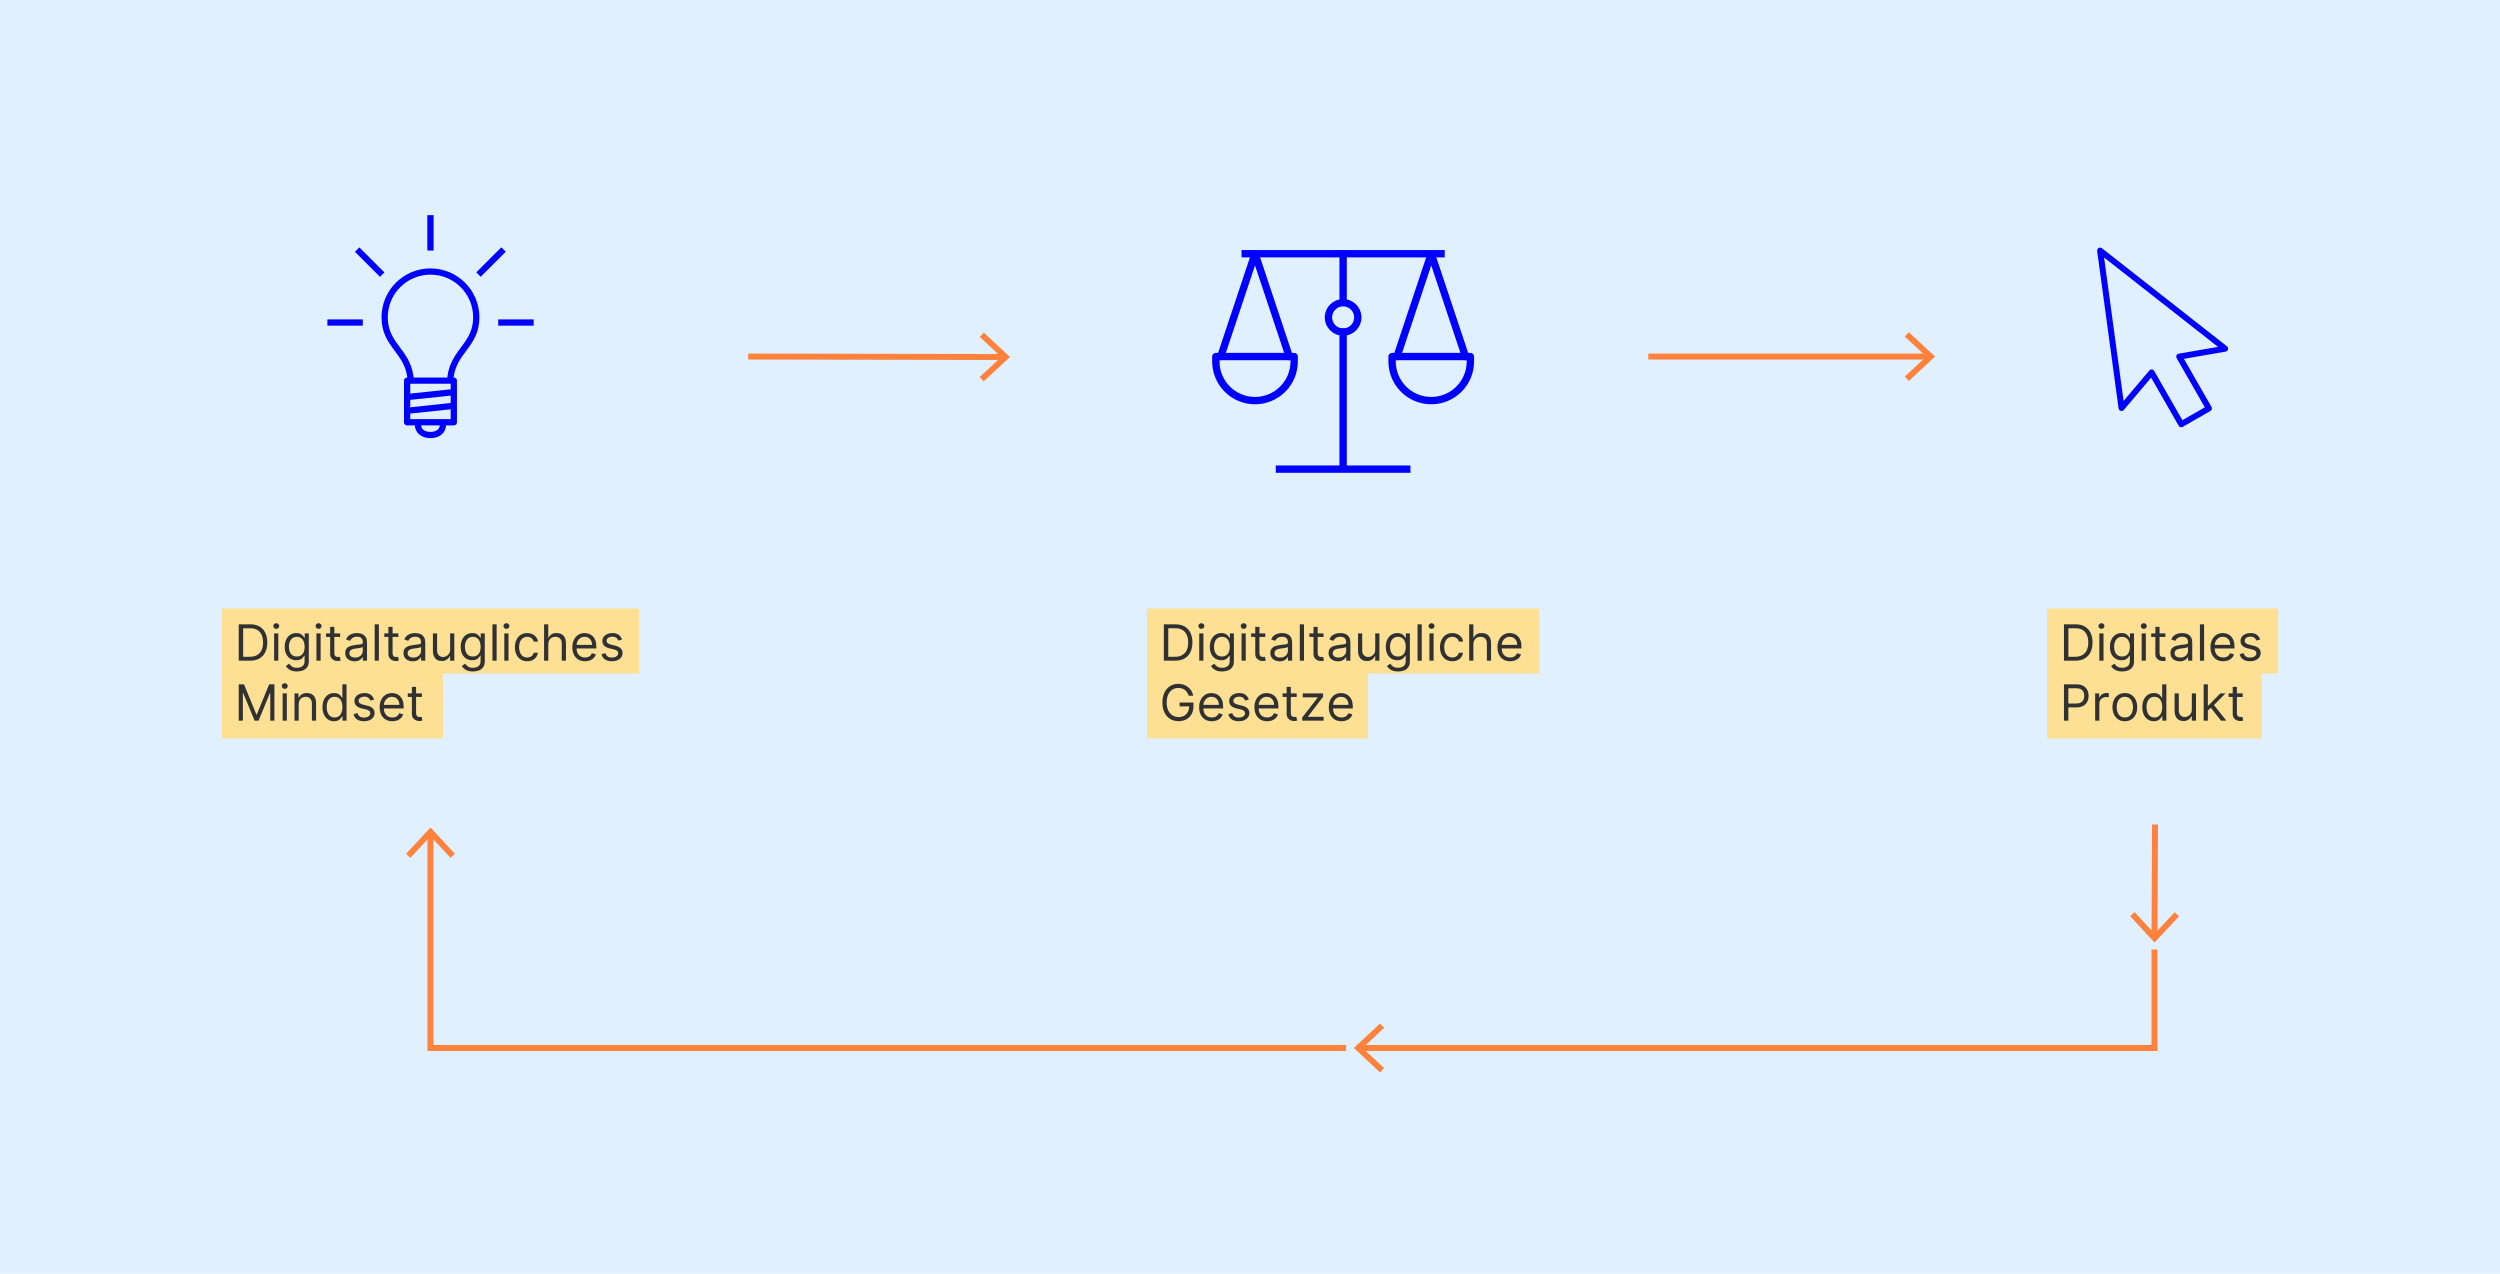 <?xml version="1.0" encoding="UTF-8"?>
<svg xmlns="http://www.w3.org/2000/svg" viewBox="0 0 2000 1019">
  <defs>
    <style>
      .cls-1, .cls-2, .cls-3, .cls-4, .cls-5, .cls-6 {
        fill: none;
      }

      .cls-7 {
        fill: #ff823c;
      }

      .cls-8 {
        fill: #e0f0ff;
      }

      .cls-9 {
        fill: #fee094;
      }

      .cls-2 {
        stroke-linecap: round;
      }

      .cls-2, .cls-4, .cls-5, .cls-6 {
        stroke: blue;
        stroke-linejoin: round;
      }

      .cls-2, .cls-6 {
        stroke-width: 5.87px;
      }

      .cls-3 {
        stroke: #ff823c;
        stroke-miterlimit: 10;
        stroke-width: 4.78px;
      }

      .cls-3, .cls-4, .cls-5, .cls-6 {
        stroke-linecap: square;
      }

      .cls-4 {
        stroke-width: 5px;
      }

      .cls-5 {
        stroke-width: 4.78px;
      }

      .cls-10 {
        fill: #303133;
      }
    </style>
  </defs>
  <g id="Background">
    <rect class="cls-8" width="2000" height="1019"/>
  </g>
  <g id="Ebene_4" data-name="Ebene 4">
    <g>
      <rect class="cls-9" x="917.56" y="486.83" width="313.88" height="52"/>
      <rect class="cls-9" x="917.56" y="537.83" width="176.88" height="53"/>
      <g>
        <rect class="cls-1" x="927.56" y="499.46" width="303.88" height="91.37"/>
        <path class="cls-10" d="M940.06,528.55h-8.98v-29.09h9.38c2.82,0,5.24.58,7.24,1.74,2.01,1.16,3.55,2.82,4.62,4.99,1.07,2.16,1.61,4.75,1.61,7.76s-.54,5.64-1.62,7.82-2.65,3.86-4.72,5.03c-2.06,1.17-4.57,1.75-7.53,1.75ZM934.61,525.42h5.23c2.4,0,4.4-.46,5.98-1.39,1.58-.93,2.76-2.25,3.54-3.96.78-1.71,1.17-3.75,1.17-6.12s-.38-4.37-1.15-6.07c-.77-1.7-1.91-3.01-3.44-3.92-1.52-.91-3.42-1.37-5.7-1.37h-5.62v22.84Z"/>
        <path class="cls-10" d="M961.09,503.1c-.65,0-1.21-.22-1.68-.67s-.7-.98-.7-1.61.23-1.16.7-1.6,1.03-.67,1.68-.67,1.21.22,1.68.67.7.98.7,1.6-.23,1.16-.7,1.61-1.03.67-1.68.67ZM959.38,528.55v-21.82h3.35v21.82h-3.35Z"/>
        <path class="cls-10" d="M977.68,537.19c-1.62,0-3.01-.21-4.18-.62-1.16-.41-2.13-.95-2.9-1.62-.77-.67-1.38-1.38-1.84-2.14l2.67-1.88c.3.4.69.85,1.15,1.37.46.52,1.1.97,1.91,1.35s1.87.58,3.19.58c1.76,0,3.21-.43,4.36-1.28,1.15-.85,1.72-2.19,1.72-4.01v-4.43h-.28c-.25.4-.59.89-1.04,1.47-.45.58-1.09,1.1-1.93,1.55-.84.45-1.97.67-3.39.67-1.76,0-3.34-.42-4.74-1.25-1.4-.83-2.5-2.05-3.31-3.64-.81-1.59-1.21-3.52-1.21-5.79s.39-4.18,1.18-5.85c.79-1.66,1.88-2.95,3.28-3.86,1.4-.91,3.02-1.37,4.86-1.37,1.42,0,2.55.23,3.39.7s1.48,1,1.93,1.59.8,1.08,1.04,1.46h.34v-3.47h3.24v22.44c0,1.88-.42,3.4-1.27,4.58-.85,1.18-1.98,2.04-3.41,2.6-1.43.55-3.01.83-4.75.83ZM977.56,525.2c1.34,0,2.48-.31,3.41-.92s1.63-1.5,2.12-2.66.72-2.54.72-4.15-.24-2.96-.71-4.16c-.47-1.2-1.17-2.15-2.1-2.83s-2.07-1.02-3.44-1.02-2.6.36-3.54,1.08c-.94.72-1.65,1.69-2.12,2.9-.47,1.21-.7,2.56-.7,4.03s.24,2.85.72,4.01c.48,1.16,1.19,2.07,2.13,2.73s2.11.99,3.52.99Z"/>
        <path class="cls-10" d="M994.95,503.1c-.65,0-1.21-.22-1.68-.67s-.7-.98-.7-1.61.23-1.16.7-1.6,1.03-.67,1.68-.67,1.21.22,1.68.67.7.98.7,1.6-.23,1.16-.7,1.61-1.03.67-1.68.67ZM993.24,528.55v-21.82h3.35v21.82h-3.35Z"/>
        <path class="cls-10" d="M1012.22,506.73v2.84h-11.31v-2.84h11.31ZM1004.21,501.5h3.35v20.8c0,.95.14,1.66.42,2.12.28.47.64.78,1.08.94.44.16.91.23,1.4.23.37,0,.67-.02.91-.06.24-.04.43-.08.57-.11l.68,3.01c-.23.08-.54.17-.95.26-.41.09-.92.13-1.55.13-.95,0-1.87-.2-2.78-.61-.9-.41-1.65-1.03-2.24-1.86s-.89-1.88-.89-3.15v-21.71Z"/>
        <path class="cls-10" d="M1023.7,529.06c-1.38,0-2.64-.26-3.76-.79-1.13-.53-2.02-1.29-2.69-2.29-.66-1-.99-2.21-.99-3.63,0-1.25.25-2.27.74-3.05.49-.78,1.15-1.39,1.97-1.84.82-.45,1.74-.78,2.73-1s2.01-.4,3.02-.53c1.33-.17,2.4-.3,3.23-.39s1.44-.24,1.82-.46c.38-.22.58-.6.58-1.14v-.11c0-1.4-.38-2.49-1.14-3.27-.76-.78-1.92-1.16-3.46-1.16s-2.85.35-3.76,1.05c-.91.7-1.55,1.45-1.92,2.24l-3.18-1.14c.57-1.33,1.33-2.36,2.28-3.1.95-.74,1.99-1.26,3.12-1.56,1.13-.3,2.25-.45,3.35-.45.7,0,1.51.08,2.42.25.91.17,1.8.5,2.66,1.02.86.51,1.57,1.28,2.14,2.32.57,1.03.85,2.41.85,4.15v14.38h-3.35v-2.95h-.17c-.23.47-.61.98-1.14,1.52s-1.24,1-2.12,1.38c-.88.38-1.96.57-3.22.57ZM1024.21,526.05c1.33,0,2.45-.26,3.36-.78.91-.52,1.6-1.19,2.07-2.02.47-.82.7-1.69.7-2.6v-3.07c-.14.17-.45.32-.93.46-.48.14-1.03.25-1.65.35s-1.22.18-1.8.26c-.58.07-1.05.13-1.41.18-.87.11-1.68.3-2.44.55s-1.36.62-1.82,1.12c-.46.5-.69,1.17-.69,2.02,0,1.16.43,2.04,1.3,2.63.87.59,1.97.89,3.3.89Z"/>
        <path class="cls-10" d="M1043.19,499.46v29.09h-3.35v-29.09h3.35Z"/>
        <path class="cls-10" d="M1058.81,506.73v2.84h-11.31v-2.84h11.31ZM1050.8,501.5h3.35v20.8c0,.95.14,1.66.42,2.12.28.47.64.78,1.08.94.44.16.91.23,1.4.23.37,0,.67-.02.91-.06.24-.04.43-.08.57-.11l.68,3.01c-.23.08-.54.17-.95.26-.41.09-.92.13-1.55.13-.95,0-1.87-.2-2.78-.61-.9-.41-1.65-1.03-2.24-1.86s-.89-1.88-.89-3.15v-21.71Z"/>
        <path class="cls-10" d="M1070.29,529.06c-1.38,0-2.64-.26-3.76-.79-1.13-.53-2.02-1.29-2.69-2.29-.66-1-.99-2.21-.99-3.63,0-1.25.25-2.27.74-3.05.49-.78,1.15-1.39,1.97-1.84.82-.45,1.74-.78,2.73-1s2.01-.4,3.02-.53c1.33-.17,2.4-.3,3.23-.39s1.44-.24,1.82-.46c.38-.22.58-.6.58-1.14v-.11c0-1.4-.38-2.49-1.14-3.27-.76-.78-1.92-1.16-3.46-1.16s-2.85.35-3.76,1.05c-.91.7-1.55,1.45-1.92,2.24l-3.18-1.14c.57-1.33,1.33-2.36,2.28-3.1.95-.74,1.99-1.26,3.12-1.56,1.13-.3,2.25-.45,3.35-.45.7,0,1.51.08,2.42.25.91.17,1.8.5,2.66,1.02.86.51,1.57,1.28,2.14,2.32.57,1.03.85,2.41.85,4.15v14.38h-3.35v-2.95h-.17c-.23.47-.61.98-1.14,1.52s-1.24,1-2.12,1.38c-.88.38-1.96.57-3.22.57ZM1070.8,526.05c1.33,0,2.45-.26,3.36-.78.91-.52,1.6-1.19,2.07-2.02.47-.82.7-1.69.7-2.6v-3.07c-.14.17-.45.32-.93.46-.48.14-1.03.25-1.65.35s-1.22.18-1.8.26c-.58.07-1.05.13-1.41.18-.87.11-1.68.3-2.44.55s-1.36.62-1.82,1.12c-.46.5-.69,1.17-.69,2.02,0,1.16.43,2.04,1.3,2.63.87.59,1.97.89,3.3.89Z"/>
        <path class="cls-10" d="M1100.18,519.63v-12.9h3.35v21.82h-3.35v-3.69h-.23c-.51,1.11-1.31,2.05-2.39,2.82-1.08.77-2.44,1.16-4.09,1.16-1.36,0-2.58-.3-3.64-.9-1.06-.6-1.89-1.51-2.5-2.73s-.91-2.75-.91-4.61v-13.86h3.35v13.64c0,1.59.45,2.86,1.34,3.81s2.04,1.42,3.43,1.42c.83,0,1.68-.21,2.55-.64.87-.43,1.6-1.08,2.19-1.96s.89-2,.89-3.37Z"/>
        <path class="cls-10" d="M1118.47,537.19c-1.62,0-3.01-.21-4.18-.62-1.16-.41-2.13-.95-2.9-1.62-.77-.67-1.38-1.38-1.84-2.14l2.67-1.88c.3.4.69.85,1.15,1.37.46.52,1.1.97,1.91,1.35s1.87.58,3.19.58c1.76,0,3.21-.43,4.36-1.28,1.15-.85,1.72-2.19,1.72-4.01v-4.43h-.28c-.25.4-.59.89-1.04,1.47-.45.58-1.09,1.1-1.93,1.55-.84.45-1.97.67-3.39.67-1.76,0-3.34-.42-4.74-1.25-1.4-.83-2.5-2.05-3.31-3.64-.81-1.59-1.21-3.52-1.21-5.79s.39-4.18,1.18-5.85c.79-1.66,1.88-2.95,3.28-3.86,1.4-.91,3.02-1.37,4.86-1.37,1.42,0,2.55.23,3.39.7s1.48,1,1.93,1.59.8,1.08,1.04,1.46h.34v-3.47h3.24v22.44c0,1.88-.42,3.4-1.27,4.58-.85,1.18-1.98,2.04-3.41,2.6-1.43.55-3.01.83-4.75.83ZM1118.36,525.2c1.34,0,2.48-.31,3.41-.92s1.63-1.5,2.12-2.66.72-2.54.72-4.15-.24-2.96-.71-4.16c-.47-1.2-1.17-2.15-2.1-2.83s-2.07-1.02-3.44-1.02-2.6.36-3.54,1.08c-.94.72-1.65,1.69-2.12,2.9-.47,1.21-.7,2.56-.7,4.03s.24,2.85.72,4.01c.48,1.16,1.19,2.07,2.13,2.73s2.11.99,3.52.99Z"/>
        <path class="cls-10" d="M1137.39,499.46v29.09h-3.35v-29.09h3.35Z"/>
        <path class="cls-10" d="M1145.23,503.1c-.65,0-1.21-.22-1.68-.67s-.7-.98-.7-1.61.23-1.16.7-1.6,1.03-.67,1.68-.67,1.21.22,1.68.67.7.98.7,1.6-.23,1.16-.7,1.61-1.03.67-1.68.67ZM1143.53,528.55v-21.82h3.35v21.82h-3.35Z"/>
        <path class="cls-10" d="M1161.88,529c-2.05,0-3.81-.48-5.28-1.45-1.48-.97-2.61-2.3-3.41-3.99-.8-1.7-1.19-3.63-1.19-5.81s.41-4.17,1.23-5.87c.82-1.7,1.97-3.03,3.44-3.99,1.47-.96,3.19-1.44,5.16-1.44,1.53,0,2.92.28,4.15.85,1.23.57,2.24,1.36,3.03,2.39.79,1.02,1.27,2.22,1.46,3.58h-3.35c-.26-.99-.82-1.88-1.7-2.65-.88-.77-2.05-1.16-3.53-1.16-1.31,0-2.45.34-3.43,1.02s-1.74,1.63-2.29,2.86c-.54,1.23-.82,2.66-.82,4.31s.27,3.15.8,4.4,1.29,2.22,2.27,2.91c.98.69,2.13,1.04,3.46,1.04.87,0,1.66-.15,2.37-.46.71-.3,1.31-.74,1.8-1.31.49-.57.84-1.25,1.05-2.04h3.35c-.19,1.29-.66,2.45-1.4,3.47-.74,1.03-1.72,1.84-2.94,2.44s-2.63.9-4.24.9Z"/>
        <path class="cls-10" d="M1178.7,515.42v13.12h-3.35v-29.09h3.35v10.68h.28c.51-1.13,1.28-2.02,2.31-2.69,1.03-.67,2.4-1,4.11-1,1.49,0,2.79.3,3.91.89,1.12.59,1.99,1.5,2.61,2.71s.93,2.76.93,4.64v13.86h-3.35v-13.64c0-1.73-.45-3.08-1.34-4.03-.9-.95-2.13-1.43-3.71-1.43-1.1,0-2.08.23-2.95.7-.87.46-1.55,1.14-2.05,2.03-.5.89-.75,1.97-.75,3.24Z"/>
        <path class="cls-10" d="M1208.13,529c-2.1,0-3.91-.47-5.43-1.4s-2.69-2.24-3.51-3.92c-.82-1.68-1.23-3.64-1.23-5.87s.41-4.21,1.23-5.92c.82-1.71,1.97-3.04,3.44-4,1.47-.96,3.19-1.44,5.16-1.44,1.14,0,2.26.19,3.37.57,1.11.38,2.12.99,3.03,1.84s1.63,1.97,2.17,3.36c.54,1.39.81,3.11.81,5.14v1.42h-16.82v-2.9h13.41c0-1.23-.24-2.33-.73-3.29s-1.18-1.73-2.07-2.29c-.9-.56-1.95-.84-3.16-.84-1.34,0-2.49.33-3.46.99s-1.72,1.51-2.24,2.56c-.52,1.05-.78,2.18-.78,3.38v1.93c0,1.65.29,3.04.86,4.18.57,1.14,1.37,2.01,2.39,2.6,1.02.59,2.21.89,3.57.89.88,0,1.68-.13,2.39-.38.71-.25,1.33-.63,1.85-1.14.52-.51.92-1.14,1.21-1.9l3.24.91c-.34,1.1-.91,2.06-1.72,2.89-.81.83-1.8,1.47-2.98,1.93-1.18.46-2.51.69-3.99.69Z"/>
        <path class="cls-10" d="M950.97,556.55c-.31-.96-.72-1.82-1.23-2.58-.51-.76-1.11-1.41-1.8-1.95-.7-.54-1.48-.95-2.37-1.24-.88-.28-1.85-.43-2.9-.43-1.72,0-3.29.45-4.7,1.33-1.41.89-2.53,2.2-3.37,3.94-.83,1.73-1.25,3.86-1.25,6.38s.42,4.65,1.26,6.38c.84,1.73,1.98,3.04,3.42,3.93,1.44.89,3.06,1.34,4.86,1.34,1.67,0,3.14-.36,4.41-1.07,1.27-.72,2.27-1.73,2.98-3.04.71-1.31,1.07-2.86,1.07-4.64l1.08.23h-8.75v-3.12h11.08v3.12c0,2.4-.51,4.48-1.53,6.25-1.02,1.77-2.42,3.14-4.2,4.11-1.79.97-3.83,1.46-6.14,1.46-2.58,0-4.84-.61-6.78-1.82-1.95-1.21-3.46-2.93-4.55-5.17s-1.63-4.89-1.63-7.96c0-2.3.31-4.37.93-6.21.62-1.84,1.5-3.41,2.63-4.71,1.14-1.3,2.48-2.29,4.03-2.98,1.55-.69,3.26-1.04,5.13-1.04,1.53,0,2.97.23,4.3.69,1.33.46,2.52,1.11,3.57,1.95,1.05.84,1.92,1.84,2.62,3,.7,1.16,1.18,2.45,1.45,3.86h-3.64Z"/>
        <path class="cls-10" d="M969.49,577c-2.1,0-3.91-.47-5.43-1.4s-2.69-2.24-3.51-3.92c-.82-1.68-1.23-3.64-1.23-5.87s.41-4.21,1.23-5.92c.82-1.71,1.97-3.04,3.44-4,1.47-.96,3.19-1.44,5.16-1.44,1.14,0,2.26.19,3.37.57,1.11.38,2.12.99,3.03,1.84s1.63,1.97,2.17,3.36c.54,1.39.81,3.11.81,5.14v1.42h-16.82v-2.9h13.41c0-1.23-.24-2.33-.73-3.29s-1.18-1.73-2.07-2.29c-.9-.56-1.95-.84-3.16-.84-1.34,0-2.49.33-3.46.99s-1.72,1.51-2.24,2.56c-.52,1.05-.78,2.18-.78,3.38v1.93c0,1.65.29,3.04.86,4.18.57,1.14,1.37,2.01,2.39,2.6,1.02.59,2.21.89,3.57.89.88,0,1.68-.13,2.39-.38.71-.25,1.33-.63,1.85-1.14.52-.51.92-1.14,1.21-1.9l3.24.91c-.34,1.1-.91,2.06-1.72,2.89-.81.83-1.8,1.47-2.98,1.93-1.18.46-2.51.69-3.99.69Z"/>
        <path class="cls-10" d="M999.1,559.62l-3.01.85c-.19-.5-.47-.99-.83-1.47-.36-.48-.86-.87-1.48-1.19s-1.43-.47-2.4-.47c-1.33,0-2.45.3-3.33.92-.89.61-1.33,1.38-1.33,2.32,0,.83.3,1.49.91,1.97.61.48,1.55.89,2.84,1.21l3.24.8c1.95.47,3.4,1.2,4.36,2.17s1.43,2.22,1.43,3.74c0,1.25-.36,2.37-1.07,3.35-.72.99-1.71,1.76-2.99,2.33s-2.77.85-4.46.85c-2.23,0-4.07-.48-5.53-1.45s-2.38-2.38-2.77-4.23l3.18-.79c.3,1.17.88,2.05,1.73,2.64.85.59,1.96.88,3.33.88,1.56,0,2.81-.33,3.73-1,.92-.67,1.38-1.47,1.38-2.41,0-.76-.27-1.39-.8-1.91-.53-.52-1.34-.9-2.44-1.16l-3.64-.85c-2-.47-3.46-1.21-4.4-2.21s-1.4-2.25-1.4-3.76c0-1.23.35-2.32,1.04-3.27s1.65-1.69,2.85-2.23c1.21-.54,2.58-.81,4.11-.81,2.16,0,3.86.47,5.09,1.42s2.11,2.2,2.64,3.75Z"/>
        <path class="cls-10" d="M1013.7,577c-2.1,0-3.91-.47-5.43-1.4s-2.69-2.24-3.51-3.92c-.82-1.68-1.23-3.64-1.23-5.87s.41-4.21,1.23-5.92c.82-1.71,1.97-3.04,3.44-4,1.47-.96,3.19-1.44,5.16-1.44,1.14,0,2.26.19,3.37.57,1.11.38,2.12.99,3.03,1.84s1.63,1.97,2.17,3.36c.54,1.39.81,3.11.81,5.14v1.42h-16.82v-2.9h13.41c0-1.23-.24-2.33-.73-3.29s-1.18-1.73-2.07-2.29c-.9-.56-1.95-.84-3.16-.84-1.34,0-2.49.33-3.46.99s-1.72,1.51-2.24,2.56c-.52,1.05-.78,2.18-.78,3.38v1.93c0,1.65.29,3.04.86,4.18.57,1.14,1.37,2.01,2.39,2.6,1.02.59,2.21.89,3.57.89.88,0,1.68-.13,2.39-.38.71-.25,1.33-.63,1.85-1.14.52-.51.92-1.14,1.21-1.9l3.24.91c-.34,1.1-.91,2.06-1.72,2.89-.81.83-1.8,1.47-2.98,1.93-1.18.46-2.51.69-3.99.69Z"/>
        <path class="cls-10" d="M1037.33,554.73v2.84h-11.31v-2.84h11.31ZM1029.32,549.5h3.35v20.8c0,.95.14,1.66.42,2.12.28.47.64.78,1.08.94.44.16.91.23,1.4.23.37,0,.67-.02.91-.06.24-.04.43-.08.57-.11l.68,3.01c-.23.08-.54.17-.95.26-.41.09-.92.13-1.55.13-.95,0-1.87-.2-2.78-.61-.9-.41-1.65-1.03-2.24-1.86s-.89-1.88-.89-3.15v-21.71Z"/>
        <path class="cls-10" d="M1041.77,576.55v-2.56l12.39-15.91v-.23h-11.99v-3.12h16.31v2.67l-12.05,15.79v.23h12.44v3.12h-17.1Z"/>
        <path class="cls-10" d="M1073.19,577c-2.1,0-3.91-.47-5.43-1.4s-2.69-2.24-3.51-3.92c-.82-1.68-1.23-3.64-1.23-5.87s.41-4.21,1.23-5.92c.82-1.71,1.97-3.04,3.44-4,1.47-.96,3.19-1.44,5.16-1.44,1.14,0,2.26.19,3.37.57,1.11.38,2.12.99,3.03,1.84s1.63,1.97,2.17,3.36c.54,1.39.81,3.11.81,5.14v1.42h-16.82v-2.9h13.41c0-1.23-.24-2.33-.73-3.29s-1.18-1.73-2.07-2.29c-.9-.56-1.95-.84-3.16-.84-1.34,0-2.49.33-3.46.99s-1.72,1.51-2.24,2.56c-.52,1.05-.78,2.18-.78,3.38v1.93c0,1.65.29,3.04.86,4.18.57,1.14,1.37,2.01,2.39,2.6,1.02.59,2.21.89,3.57.89.88,0,1.68-.13,2.39-.38.71-.25,1.33-.63,1.85-1.14.52-.51.92-1.14,1.21-1.9l3.24.91c-.34,1.1-.91,2.06-1.72,2.89-.81.83-1.8,1.47-2.98,1.93-1.18.46-2.51.69-3.99.69Z"/>
      </g>
    </g>
    <g>
      <line class="cls-6" x1="1023.59" y1="375.33" x2="1125.41" y2="375.33"/>
      <line class="cls-6" x1="1074.5" y1="238.26" x2="1074.5" y2="203.01"/>
      <line class="cls-6" x1="1074.5" y1="371.41" x2="1074.5" y2="265.67"/>
      <line class="cls-6" x1="996.17" y1="203.01" x2="1152.83" y2="203.01"/>
      <line class="cls-2" x1="1004.01" y1="203.01" x2="976.59" y2="285.26"/>
      <line class="cls-2" x1="1031.42" y1="285.26" x2="1004.01" y2="203.01"/>
      <path class="cls-6" d="M1004.01,320.5h0c-17.3,0-31.33-14.03-31.33-31.33v-3.92h62.66v3.92c0,17.3-14.03,31.33-31.33,31.33Z"/>
      <line class="cls-2" x1="1144.99" y1="203.01" x2="1117.58" y2="285.26"/>
      <line class="cls-2" x1="1172.41" y1="285.26" x2="1144.99" y2="203.01"/>
      <path class="cls-6" d="M1144.99,320.5h0c-17.3,0-31.33-14.03-31.33-31.33v-3.92h62.66v3.92c0,17.3-14.03,31.33-31.33,31.33Z"/>
      <circle class="cls-6" cx="1074.5" cy="253.92" r="11.75"/>
    </g>
    <g>
      <rect class="cls-9" x="1637.65" y="486.83" width="184.88" height="52"/>
      <rect class="cls-9" x="1637.65" y="537.83" width="171.88" height="53"/>
      <g>
        <rect class="cls-1" x="1647.65" y="499.46" width="174.88" height="91.37"/>
        <path class="cls-10" d="M1660.15,528.55h-8.98v-29.09h9.38c2.82,0,5.24.58,7.24,1.74,2.01,1.16,3.55,2.82,4.62,4.99,1.07,2.16,1.61,4.75,1.61,7.76s-.54,5.64-1.62,7.82-2.65,3.86-4.72,5.03c-2.06,1.17-4.57,1.75-7.53,1.75ZM1654.7,525.42h5.23c2.4,0,4.4-.46,5.98-1.39,1.58-.93,2.76-2.25,3.54-3.96.78-1.71,1.17-3.75,1.17-6.12s-.38-4.37-1.15-6.07c-.77-1.7-1.91-3.01-3.44-3.92-1.52-.91-3.42-1.37-5.7-1.37h-5.62v22.84Z"/>
        <path class="cls-10" d="M1681.17,503.1c-.65,0-1.21-.22-1.68-.67s-.7-.98-.7-1.61.23-1.16.7-1.6,1.03-.67,1.68-.67,1.21.22,1.68.67.7.98.7,1.6-.23,1.16-.7,1.61-1.03.67-1.68.67ZM1679.47,528.55v-21.82h3.35v21.82h-3.35Z"/>
        <path class="cls-10" d="M1697.77,537.19c-1.62,0-3.01-.21-4.18-.62-1.16-.41-2.13-.95-2.9-1.62-.77-.67-1.38-1.38-1.84-2.14l2.67-1.88c.3.4.69.85,1.15,1.37.46.52,1.1.97,1.91,1.35s1.87.58,3.19.58c1.76,0,3.21-.43,4.36-1.28,1.15-.85,1.72-2.19,1.72-4.01v-4.43h-.28c-.25.4-.59.89-1.04,1.47-.45.58-1.09,1.1-1.93,1.55-.84.45-1.97.67-3.39.67-1.76,0-3.34-.42-4.74-1.25-1.4-.83-2.5-2.05-3.31-3.64-.81-1.59-1.21-3.52-1.21-5.79s.39-4.18,1.18-5.85c.79-1.66,1.88-2.95,3.28-3.86,1.4-.91,3.02-1.37,4.86-1.37,1.42,0,2.55.23,3.39.7s1.48,1,1.93,1.59.8,1.08,1.04,1.46h.34v-3.47h3.24v22.44c0,1.88-.42,3.4-1.27,4.58-.85,1.18-1.98,2.04-3.41,2.6-1.43.55-3.01.83-4.75.83ZM1697.65,525.2c1.34,0,2.48-.31,3.41-.92s1.63-1.5,2.12-2.66.72-2.54.72-4.15-.24-2.96-.71-4.16c-.47-1.2-1.17-2.15-2.1-2.83s-2.07-1.02-3.44-1.02-2.6.36-3.54,1.08c-.94.72-1.65,1.69-2.12,2.9-.47,1.21-.7,2.56-.7,4.03s.24,2.85.72,4.01c.48,1.16,1.19,2.07,2.13,2.73s2.11.99,3.52.99Z"/>
        <path class="cls-10" d="M1715.04,503.1c-.65,0-1.21-.22-1.68-.67s-.7-.98-.7-1.61.23-1.16.7-1.6,1.03-.67,1.68-.67,1.21.22,1.68.67.7.98.7,1.6-.23,1.16-.7,1.61-1.03.67-1.68.67ZM1713.33,528.55v-21.82h3.35v21.82h-3.35Z"/>
        <path class="cls-10" d="M1732.31,506.73v2.84h-11.31v-2.84h11.31ZM1724.3,501.5h3.35v20.8c0,.95.14,1.66.42,2.12.28.47.64.78,1.08.94.44.16.91.23,1.4.23.37,0,.67-.02.91-.06.24-.04.43-.08.57-.11l.68,3.01c-.23.08-.54.17-.95.26-.41.09-.92.13-1.55.13-.95,0-1.87-.2-2.78-.61-.9-.41-1.65-1.03-2.24-1.86s-.89-1.88-.89-3.15v-21.71Z"/>
        <path class="cls-10" d="M1743.79,529.06c-1.38,0-2.64-.26-3.76-.79-1.13-.53-2.02-1.29-2.69-2.29-.66-1-.99-2.21-.99-3.63,0-1.25.25-2.27.74-3.05.49-.78,1.15-1.39,1.97-1.84.82-.45,1.74-.78,2.73-1s2.01-.4,3.02-.53c1.33-.17,2.4-.3,3.23-.39s1.44-.24,1.82-.46c.38-.22.58-.6.58-1.14v-.11c0-1.4-.38-2.49-1.14-3.27-.76-.78-1.92-1.16-3.46-1.16s-2.85.35-3.76,1.05c-.91.7-1.55,1.45-1.92,2.24l-3.18-1.14c.57-1.33,1.33-2.36,2.28-3.1.95-.74,1.99-1.26,3.12-1.56,1.13-.3,2.25-.45,3.35-.45.7,0,1.51.08,2.42.25.91.17,1.8.5,2.66,1.02.86.51,1.57,1.28,2.14,2.32.57,1.03.85,2.41.85,4.15v14.38h-3.35v-2.95h-.17c-.23.47-.61.98-1.14,1.52s-1.24,1-2.12,1.38c-.88.38-1.96.57-3.22.57ZM1744.3,526.05c1.33,0,2.45-.26,3.36-.78.91-.52,1.6-1.19,2.07-2.02.47-.82.7-1.69.7-2.6v-3.07c-.14.17-.45.32-.93.46-.48.14-1.03.25-1.65.35s-1.22.18-1.8.26c-.58.07-1.05.13-1.41.18-.87.11-1.68.3-2.44.55s-1.36.62-1.82,1.12c-.46.5-.69,1.17-.69,2.02,0,1.16.43,2.04,1.3,2.63.87.59,1.97.89,3.3.89Z"/>
        <path class="cls-10" d="M1763.28,499.46v29.09h-3.35v-29.09h3.35Z"/>
        <path class="cls-10" d="M1778.56,529c-2.1,0-3.91-.47-5.43-1.4s-2.69-2.24-3.51-3.92c-.82-1.68-1.23-3.64-1.23-5.87s.41-4.21,1.23-5.92c.82-1.71,1.97-3.04,3.44-4,1.47-.96,3.19-1.44,5.16-1.44,1.14,0,2.26.19,3.37.57,1.11.38,2.12.99,3.03,1.84s1.63,1.97,2.17,3.36c.54,1.39.81,3.11.81,5.14v1.42h-16.82v-2.9h13.41c0-1.23-.24-2.33-.73-3.29s-1.18-1.73-2.07-2.29c-.9-.56-1.95-.84-3.16-.84-1.34,0-2.49.33-3.46.99s-1.72,1.51-2.24,2.56c-.52,1.05-.78,2.18-.78,3.38v1.93c0,1.65.29,3.04.86,4.18.57,1.14,1.37,2.01,2.39,2.6,1.02.59,2.21.89,3.57.89.88,0,1.68-.13,2.39-.38.71-.25,1.33-.63,1.85-1.14.52-.51.92-1.14,1.21-1.9l3.24.91c-.34,1.1-.91,2.06-1.72,2.89-.81.83-1.8,1.47-2.98,1.93-1.18.46-2.51.69-3.99.69Z"/>
        <path class="cls-10" d="M1808.16,511.62l-3.01.85c-.19-.5-.47-.99-.83-1.47-.36-.48-.86-.87-1.48-1.19s-1.43-.47-2.4-.47c-1.33,0-2.45.3-3.33.92-.89.61-1.33,1.38-1.33,2.32,0,.83.3,1.49.91,1.97.61.48,1.55.89,2.84,1.21l3.24.8c1.95.47,3.4,1.2,4.36,2.17s1.43,2.22,1.43,3.74c0,1.25-.36,2.37-1.07,3.35-.72.99-1.71,1.76-2.99,2.33s-2.77.85-4.46.85c-2.23,0-4.07-.48-5.53-1.45s-2.38-2.38-2.77-4.23l3.18-.79c.3,1.17.88,2.05,1.73,2.64.85.59,1.96.88,3.33.88,1.56,0,2.81-.33,3.73-1,.92-.67,1.38-1.47,1.38-2.41,0-.76-.27-1.39-.8-1.91-.53-.52-1.34-.9-2.44-1.16l-3.64-.85c-2-.47-3.46-1.21-4.4-2.21s-1.4-2.25-1.4-3.76c0-1.23.35-2.32,1.04-3.27s1.65-1.69,2.85-2.23c1.21-.54,2.58-.81,4.11-.81,2.16,0,3.86.47,5.09,1.42s2.11,2.2,2.64,3.75Z"/>
        <path class="cls-10" d="M1651.17,576.55v-29.09h9.83c2.28,0,4.15.41,5.6,1.23s2.53,1.92,3.23,3.32c.7,1.39,1.05,2.95,1.05,4.66s-.35,3.27-1.04,4.67c-.7,1.4-1.77,2.52-3.22,3.34-1.45.83-3.3,1.24-5.57,1.24h-7.05v-3.12h6.93c1.56,0,2.82-.27,3.76-.81s1.64-1.27,2.07-2.19c.43-.92.65-1.97.65-3.13s-.22-2.21-.65-3.12c-.43-.92-1.12-1.64-2.08-2.17s-2.23-.79-3.81-.79h-6.19v25.97h-3.52Z"/>
        <path class="cls-10" d="M1676.12,576.55v-21.82h3.24v3.3h.23c.4-1.08,1.12-1.96,2.16-2.63,1.04-.67,2.22-1.01,3.52-1.01.25,0,.55,0,.92.01.37,0,.65.02.84.04v3.41c-.11-.03-.37-.07-.77-.13-.4-.06-.83-.09-1.27-.09-1.06,0-2,.22-2.83.66-.83.44-1.48,1.05-1.96,1.82-.48.77-.72,1.65-.72,2.63v13.81h-3.35Z"/>
        <path class="cls-10" d="M1699.87,577c-1.97,0-3.7-.47-5.18-1.41-1.48-.94-2.64-2.25-3.47-3.93-.83-1.69-1.24-3.66-1.24-5.91s.41-4.26,1.24-5.95c.83-1.7,1.98-3.01,3.47-3.95,1.48-.94,3.21-1.41,5.18-1.41s3.7.47,5.18,1.41,2.64,2.25,3.47,3.95,1.24,3.68,1.24,5.95-.41,4.22-1.24,5.91-1.98,3-3.47,3.93-3.21,1.41-5.18,1.41ZM1699.87,573.99c1.5,0,2.73-.38,3.69-1.15.97-.77,1.68-1.78,2.15-3.03.46-1.25.7-2.6.7-4.06s-.23-2.82-.7-4.08c-.46-1.26-1.18-2.28-2.15-3.05s-2.2-1.17-3.69-1.17-2.73.39-3.69,1.17-1.68,1.79-2.15,3.05-.7,2.62-.7,4.08.23,2.81.7,4.06,1.18,2.26,2.15,3.03c.97.77,2.2,1.15,3.69,1.15Z"/>
        <path class="cls-10" d="M1723.1,577c-1.82,0-3.42-.46-4.81-1.38-1.39-.92-2.48-2.23-3.27-3.92-.79-1.69-1.18-3.69-1.18-6s.39-4.28,1.18-5.97c.79-1.69,1.88-2.99,3.28-3.91,1.4-.92,3.02-1.38,4.86-1.38,1.42,0,2.54.23,3.37.7s1.46,1,1.9,1.59.78,1.08,1.03,1.46h.28v-10.74h3.35v29.09h-3.24v-3.35h-.4c-.25.4-.6.9-1.05,1.5s-1.1,1.14-1.95,1.6-1.97.7-3.37.7ZM1723.56,573.99c1.34,0,2.48-.35,3.41-1.06.93-.71,1.63-1.69,2.12-2.94s.72-2.71.72-4.35-.24-3.06-.71-4.28c-.47-1.23-1.17-2.18-2.1-2.87-.93-.69-2.07-1.03-3.44-1.03s-2.6.36-3.54,1.09c-.94.72-1.65,1.7-2.12,2.94-.47,1.24-.7,2.62-.7,4.15s.24,2.96.72,4.23c.48,1.26,1.19,2.27,2.13,3.01s2.11,1.12,3.52,1.12Z"/>
        <path class="cls-10" d="M1753.45,567.63v-12.9h3.35v21.82h-3.35v-3.69h-.23c-.51,1.11-1.31,2.05-2.39,2.82-1.08.77-2.44,1.16-4.09,1.16-1.36,0-2.58-.3-3.64-.9-1.06-.6-1.89-1.51-2.5-2.73s-.91-2.75-.91-4.61v-13.86h3.35v13.64c0,1.59.45,2.86,1.34,3.81s2.04,1.42,3.43,1.42c.83,0,1.68-.21,2.55-.64.87-.43,1.6-1.08,2.19-1.96s.89-2,.89-3.37Z"/>
        <path class="cls-10" d="M1762.93,576.55v-29.09h3.35v29.09h-3.35ZM1766.06,568.6l-.06-4.15h.68l9.55-9.72h4.15l-10.17,10.28h-.28l-3.86,3.58ZM1776.8,576.55l-8.52-10.8,2.39-2.33,10.4,13.12h-4.26Z"/>
        <path class="cls-10" d="M1794.18,554.73v2.84h-11.31v-2.84h11.31ZM1786.17,549.5h3.35v20.8c0,.95.14,1.66.42,2.12.28.47.64.78,1.08.94.44.16.91.23,1.4.23.37,0,.67-.02.91-.06.24-.04.43-.08.57-.11l.68,3.01c-.23.08-.54.17-.95.26-.41.09-.92.13-1.55.13-.95,0-1.87-.2-2.78-.61-.9-.41-1.65-1.03-2.24-1.86s-.89-1.88-.89-3.15v-21.71Z"/>
      </g>
    </g>
    <polygon class="cls-5" points="1680.09 200.48 1780.09 278.93 1743.37 285.3 1767.12 326.73 1745.02 339.39 1721.28 297.96 1697.23 326.42 1680.09 200.48"/>
    <g>
      <rect class="cls-9" x="177.47" y="486.83" width="333.88" height="52"/>
      <rect class="cls-9" x="177.47" y="537.83" width="176.88" height="53"/>
      <g>
        <rect class="cls-1" x="187.47" y="499.46" width="323.88" height="91.37"/>
        <path class="cls-10" d="M199.97,528.55h-8.98v-29.09h9.38c2.82,0,5.24.58,7.24,1.74,2.01,1.16,3.55,2.82,4.62,4.99,1.07,2.16,1.61,4.75,1.61,7.76s-.54,5.64-1.62,7.82-2.65,3.86-4.72,5.03c-2.06,1.17-4.57,1.75-7.53,1.75ZM194.52,525.42h5.23c2.4,0,4.4-.46,5.98-1.39,1.58-.93,2.76-2.25,3.54-3.96.78-1.71,1.17-3.75,1.17-6.12s-.38-4.37-1.15-6.07c-.77-1.7-1.91-3.01-3.44-3.92-1.52-.91-3.42-1.37-5.7-1.37h-5.62v22.84Z"/>
        <path class="cls-10" d="M221,503.1c-.65,0-1.21-.22-1.68-.67s-.7-.98-.7-1.61.23-1.16.7-1.6,1.03-.67,1.68-.67,1.21.22,1.68.67.7.98.7,1.6-.23,1.16-.7,1.61-1.03.67-1.68.67ZM219.29,528.55v-21.82h3.35v21.82h-3.35Z"/>
        <path class="cls-10" d="M237.59,537.19c-1.62,0-3.01-.21-4.18-.62-1.16-.41-2.13-.95-2.9-1.62-.77-.67-1.38-1.38-1.84-2.14l2.67-1.88c.3.4.69.85,1.15,1.37.46.52,1.1.97,1.91,1.35s1.87.58,3.19.58c1.76,0,3.21-.43,4.36-1.28,1.15-.85,1.72-2.19,1.72-4.01v-4.43h-.28c-.25.4-.59.89-1.04,1.47-.45.58-1.09,1.1-1.93,1.55-.84.45-1.97.67-3.39.67-1.76,0-3.34-.42-4.74-1.25-1.4-.83-2.5-2.05-3.31-3.64-.81-1.59-1.21-3.52-1.21-5.79s.39-4.18,1.18-5.85c.79-1.66,1.88-2.95,3.28-3.86,1.4-.91,3.02-1.37,4.86-1.37,1.42,0,2.55.23,3.39.7s1.48,1,1.93,1.59.8,1.08,1.04,1.46h.34v-3.47h3.24v22.44c0,1.88-.42,3.4-1.27,4.58-.85,1.18-1.98,2.04-3.41,2.6-1.43.55-3.01.83-4.75.83ZM237.47,525.2c1.34,0,2.48-.31,3.41-.92s1.63-1.5,2.12-2.66.72-2.54.72-4.15-.24-2.96-.71-4.16c-.47-1.2-1.17-2.15-2.1-2.83s-2.07-1.02-3.44-1.02-2.6.36-3.54,1.08c-.94.72-1.65,1.69-2.12,2.9-.47,1.21-.7,2.56-.7,4.03s.24,2.85.72,4.01c.48,1.16,1.19,2.07,2.13,2.73s2.11.99,3.52.99Z"/>
        <path class="cls-10" d="M254.86,503.1c-.65,0-1.21-.22-1.68-.67s-.7-.98-.7-1.61.23-1.16.7-1.6,1.03-.67,1.68-.67,1.21.22,1.68.67.7.98.7,1.6-.23,1.16-.7,1.61-1.03.67-1.68.67ZM253.15,528.55v-21.82h3.35v21.82h-3.35Z"/>
        <path class="cls-10" d="M272.13,506.73v2.84h-11.31v-2.84h11.31ZM264.12,501.5h3.35v20.8c0,.95.14,1.66.42,2.12.28.47.64.78,1.08.94.44.16.91.23,1.4.23.37,0,.67-.02.91-.06.24-.04.43-.08.57-.11l.68,3.01c-.23.08-.54.17-.95.26-.41.09-.92.13-1.55.13-.95,0-1.87-.2-2.78-.61-.9-.41-1.65-1.03-2.24-1.86s-.89-1.88-.89-3.15v-21.71Z"/>
        <path class="cls-10" d="M283.61,529.06c-1.38,0-2.64-.26-3.76-.79-1.13-.53-2.02-1.29-2.69-2.29-.66-1-.99-2.21-.99-3.63,0-1.25.25-2.27.74-3.05.49-.78,1.15-1.39,1.97-1.84.82-.45,1.74-.78,2.73-1s2.01-.4,3.02-.53c1.33-.17,2.4-.3,3.23-.39s1.44-.24,1.82-.46c.38-.22.58-.6.58-1.14v-.11c0-1.4-.38-2.49-1.14-3.27-.76-.78-1.92-1.16-3.46-1.16s-2.85.35-3.76,1.05c-.91.7-1.55,1.45-1.92,2.24l-3.18-1.14c.57-1.33,1.33-2.36,2.28-3.1.95-.74,1.99-1.26,3.12-1.56,1.13-.3,2.25-.45,3.35-.45.7,0,1.51.08,2.42.25.91.17,1.8.5,2.66,1.02.86.51,1.57,1.28,2.14,2.32.57,1.03.85,2.41.85,4.15v14.38h-3.35v-2.95h-.17c-.23.47-.61.98-1.14,1.52s-1.24,1-2.12,1.38c-.88.38-1.96.57-3.22.57ZM284.12,526.05c1.33,0,2.45-.26,3.36-.78.91-.52,1.6-1.19,2.07-2.02.47-.82.7-1.69.7-2.6v-3.07c-.14.17-.45.32-.93.46-.48.14-1.03.25-1.65.35s-1.22.18-1.8.26c-.58.07-1.05.13-1.41.18-.87.11-1.68.3-2.44.55s-1.36.62-1.82,1.12c-.46.5-.69,1.17-.69,2.02,0,1.16.43,2.04,1.3,2.63.87.59,1.97.89,3.3.89Z"/>
        <path class="cls-10" d="M303.1,499.46v29.09h-3.35v-29.09h3.35Z"/>
        <path class="cls-10" d="M318.72,506.73v2.84h-11.31v-2.84h11.31ZM310.71,501.5h3.35v20.8c0,.95.14,1.66.42,2.12.28.47.64.78,1.08.94.44.16.91.23,1.4.23.37,0,.67-.02.91-.06.24-.04.43-.08.57-.11l.68,3.01c-.23.08-.54.17-.95.26-.41.09-.92.13-1.55.13-.95,0-1.87-.2-2.78-.61-.9-.41-1.65-1.03-2.24-1.86s-.89-1.88-.89-3.15v-21.71Z"/>
        <path class="cls-10" d="M330.2,529.06c-1.38,0-2.64-.26-3.76-.79-1.13-.53-2.02-1.29-2.69-2.29-.66-1-.99-2.21-.99-3.63,0-1.25.25-2.27.74-3.05.49-.78,1.15-1.39,1.97-1.84.82-.45,1.74-.78,2.73-1s2.01-.4,3.02-.53c1.33-.17,2.4-.3,3.23-.39s1.44-.24,1.82-.46c.38-.22.58-.6.58-1.14v-.11c0-1.4-.38-2.49-1.14-3.27-.76-.78-1.92-1.16-3.46-1.16s-2.85.35-3.76,1.05c-.91.7-1.55,1.45-1.92,2.24l-3.18-1.14c.57-1.33,1.33-2.36,2.28-3.1.95-.74,1.99-1.26,3.12-1.56,1.13-.3,2.25-.45,3.35-.45.7,0,1.51.08,2.42.25.91.17,1.8.5,2.66,1.02.86.51,1.57,1.28,2.14,2.32.57,1.03.85,2.41.85,4.15v14.38h-3.35v-2.95h-.17c-.23.47-.61.98-1.14,1.52s-1.24,1-2.12,1.38c-.88.38-1.96.57-3.22.57ZM330.71,526.05c1.33,0,2.45-.26,3.36-.78.91-.52,1.6-1.19,2.07-2.02.47-.82.7-1.69.7-2.6v-3.07c-.14.17-.45.32-.93.46-.48.14-1.03.25-1.65.35s-1.22.18-1.8.26c-.58.07-1.05.13-1.41.18-.87.11-1.68.3-2.44.55s-1.36.62-1.82,1.12c-.46.5-.69,1.17-.69,2.02,0,1.16.43,2.04,1.3,2.63.87.59,1.97.89,3.3.89Z"/>
        <path class="cls-10" d="M360.09,519.63v-12.9h3.35v21.82h-3.35v-3.69h-.23c-.51,1.11-1.31,2.05-2.39,2.82-1.08.77-2.44,1.16-4.09,1.16-1.36,0-2.58-.3-3.64-.9-1.06-.6-1.89-1.51-2.5-2.73s-.91-2.75-.91-4.61v-13.86h3.35v13.64c0,1.59.45,2.86,1.34,3.81s2.04,1.42,3.43,1.42c.83,0,1.68-.21,2.55-.64.87-.43,1.6-1.08,2.19-1.96s.89-2,.89-3.37Z"/>
        <path class="cls-10" d="M378.38,537.19c-1.62,0-3.01-.21-4.18-.62-1.16-.41-2.13-.95-2.9-1.62-.77-.67-1.38-1.38-1.84-2.14l2.67-1.88c.3.4.69.85,1.15,1.37.46.52,1.1.97,1.91,1.35s1.87.58,3.19.58c1.76,0,3.21-.43,4.36-1.28,1.15-.85,1.72-2.19,1.72-4.01v-4.43h-.28c-.25.4-.59.89-1.04,1.47-.45.58-1.09,1.1-1.93,1.55-.84.45-1.97.67-3.39.67-1.76,0-3.34-.42-4.74-1.25-1.4-.83-2.5-2.05-3.31-3.64-.81-1.59-1.21-3.52-1.21-5.79s.39-4.18,1.18-5.85c.79-1.66,1.88-2.95,3.28-3.86,1.4-.91,3.02-1.37,4.86-1.37,1.42,0,2.55.23,3.39.7s1.48,1,1.93,1.59.8,1.08,1.04,1.46h.34v-3.47h3.24v22.44c0,1.88-.42,3.4-1.27,4.58-.85,1.18-1.98,2.04-3.41,2.6-1.43.55-3.01.83-4.75.83ZM378.27,525.2c1.34,0,2.48-.31,3.41-.92s1.63-1.5,2.12-2.66.72-2.54.72-4.15-.24-2.96-.71-4.16c-.47-1.2-1.17-2.15-2.1-2.83s-2.07-1.02-3.44-1.02-2.6.36-3.54,1.08c-.94.72-1.65,1.69-2.12,2.9-.47,1.21-.7,2.56-.7,4.03s.24,2.85.72,4.01c.48,1.16,1.19,2.07,2.13,2.73s2.11.99,3.52.99Z"/>
        <path class="cls-10" d="M397.3,499.46v29.09h-3.35v-29.09h3.35Z"/>
        <path class="cls-10" d="M405.14,503.1c-.65,0-1.21-.22-1.68-.67s-.7-.98-.7-1.61.23-1.16.7-1.6,1.03-.67,1.68-.67,1.21.22,1.68.67.7.98.7,1.6-.23,1.16-.7,1.61-1.03.67-1.68.67ZM403.44,528.55v-21.82h3.35v21.82h-3.35Z"/>
        <path class="cls-10" d="M421.79,529c-2.05,0-3.81-.48-5.28-1.45-1.48-.97-2.61-2.3-3.41-3.99-.8-1.7-1.19-3.63-1.19-5.81s.41-4.17,1.23-5.87c.82-1.7,1.97-3.03,3.44-3.99,1.47-.96,3.19-1.44,5.16-1.44,1.53,0,2.92.28,4.15.85,1.23.57,2.24,1.36,3.03,2.39.79,1.02,1.27,2.22,1.46,3.58h-3.35c-.26-.99-.82-1.88-1.7-2.65-.88-.77-2.05-1.16-3.53-1.16-1.31,0-2.45.34-3.43,1.02s-1.74,1.63-2.29,2.86c-.54,1.23-.82,2.66-.82,4.31s.27,3.15.8,4.4,1.29,2.22,2.27,2.91c.98.69,2.13,1.04,3.46,1.04.87,0,1.66-.15,2.37-.46.71-.3,1.31-.74,1.8-1.31.49-.57.84-1.25,1.05-2.04h3.35c-.19,1.29-.66,2.45-1.4,3.47-.74,1.03-1.72,1.84-2.94,2.44s-2.63.9-4.24.9Z"/>
        <path class="cls-10" d="M438.61,515.42v13.12h-3.35v-29.09h3.35v10.68h.28c.51-1.13,1.28-2.02,2.31-2.69,1.03-.67,2.4-1,4.11-1,1.49,0,2.79.3,3.91.89,1.12.59,1.99,1.5,2.61,2.71s.93,2.76.93,4.64v13.86h-3.35v-13.64c0-1.73-.45-3.08-1.34-4.03-.9-.95-2.13-1.43-3.71-1.43-1.1,0-2.08.23-2.95.7-.87.46-1.55,1.14-2.05,2.03-.5.89-.75,1.97-.75,3.24Z"/>
        <path class="cls-10" d="M468.04,529c-2.1,0-3.91-.47-5.43-1.4s-2.69-2.24-3.51-3.92c-.82-1.68-1.23-3.64-1.23-5.87s.41-4.21,1.23-5.92c.82-1.71,1.97-3.04,3.44-4,1.47-.96,3.19-1.44,5.16-1.44,1.14,0,2.26.19,3.37.57,1.11.38,2.12.99,3.03,1.84s1.63,1.97,2.17,3.36c.54,1.39.81,3.11.81,5.14v1.42h-16.82v-2.9h13.41c0-1.23-.24-2.33-.73-3.29s-1.18-1.73-2.07-2.29c-.9-.56-1.95-.84-3.16-.84-1.34,0-2.49.33-3.46.99s-1.72,1.51-2.24,2.56c-.52,1.05-.78,2.18-.78,3.38v1.93c0,1.65.29,3.04.86,4.18.57,1.14,1.37,2.01,2.39,2.6,1.02.59,2.21.89,3.57.89.88,0,1.68-.13,2.39-.38.71-.25,1.33-.63,1.85-1.14.52-.51.92-1.14,1.21-1.9l3.24.91c-.34,1.1-.91,2.06-1.72,2.89-.81.83-1.8,1.47-2.98,1.93-1.18.46-2.51.69-3.99.69Z"/>
        <path class="cls-10" d="M497.64,511.62l-3.01.85c-.19-.5-.47-.99-.83-1.47-.36-.48-.86-.87-1.48-1.19s-1.43-.47-2.4-.47c-1.33,0-2.45.3-3.33.92-.89.61-1.33,1.38-1.33,2.32,0,.83.3,1.49.91,1.97.61.48,1.55.89,2.84,1.21l3.24.8c1.95.47,3.4,1.2,4.36,2.17s1.43,2.22,1.43,3.74c0,1.25-.36,2.37-1.07,3.35-.72.99-1.71,1.76-2.99,2.33s-2.77.85-4.46.85c-2.23,0-4.07-.48-5.53-1.45s-2.38-2.38-2.77-4.23l3.18-.79c.3,1.17.88,2.05,1.73,2.64.85.59,1.96.88,3.33.88,1.56,0,2.81-.33,3.73-1,.92-.67,1.38-1.47,1.38-2.41,0-.76-.27-1.39-.8-1.91-.53-.52-1.34-.9-2.44-1.16l-3.64-.85c-2-.47-3.46-1.21-4.4-2.21s-1.4-2.25-1.4-3.76c0-1.23.35-2.32,1.04-3.27s1.65-1.69,2.85-2.23c1.21-.54,2.58-.81,4.11-.81,2.16,0,3.86.47,5.09,1.42s2.11,2.2,2.64,3.75Z"/>
        <path class="cls-10" d="M191,547.46h4.2l9.89,24.15h.34l9.89-24.15h4.2v29.09h-3.3v-22.1h-.28l-9.09,22.1h-3.18l-9.09-22.1h-.28v22.1h-3.3v-29.09Z"/>
        <path class="cls-10" d="M227.81,551.1c-.65,0-1.21-.22-1.68-.67s-.7-.98-.7-1.61.23-1.16.7-1.6,1.03-.67,1.68-.67,1.21.22,1.68.67.7.98.7,1.6-.23,1.16-.7,1.61-1.03.67-1.68.67ZM226.11,576.55v-21.82h3.35v21.82h-3.35Z"/>
        <path class="cls-10" d="M238.95,563.42v13.12h-3.35v-21.82h3.24v3.41h.28c.51-1.11,1.29-2,2.33-2.68,1.04-.68,2.39-1.02,4.03-1.02,1.48,0,2.77.3,3.88.9s1.97,1.51,2.58,2.73.92,2.75.92,4.61v13.86h-3.35v-13.64c0-1.71-.45-3.05-1.34-4.01-.89-.96-2.11-1.44-3.66-1.44-1.07,0-2.02.23-2.86.7s-1.5,1.14-1.98,2.03c-.48.89-.72,1.97-.72,3.24Z"/>
        <path class="cls-10" d="M267.24,577c-1.82,0-3.42-.46-4.81-1.38-1.39-.92-2.48-2.23-3.27-3.92-.79-1.69-1.18-3.69-1.18-6s.39-4.28,1.18-5.97c.79-1.69,1.88-2.99,3.28-3.91,1.4-.92,3.02-1.38,4.86-1.38,1.42,0,2.54.23,3.37.7s1.46,1,1.9,1.59.78,1.08,1.03,1.46h.28v-10.74h3.35v29.09h-3.24v-3.35h-.4c-.25.4-.6.9-1.05,1.5s-1.1,1.14-1.95,1.6-1.97.7-3.37.7ZM267.7,573.99c1.34,0,2.48-.35,3.41-1.06.93-.71,1.63-1.69,2.12-2.94s.72-2.71.72-4.35-.24-3.06-.71-4.28c-.47-1.23-1.17-2.18-2.1-2.87-.93-.69-2.07-1.03-3.44-1.03s-2.6.36-3.54,1.09c-.94.72-1.65,1.7-2.12,2.94-.47,1.24-.7,2.62-.7,4.15s.24,2.96.72,4.23c.48,1.26,1.19,2.27,2.13,3.01s2.11,1.12,3.52,1.12Z"/>
        <path class="cls-10" d="M299.29,559.62l-3.01.85c-.19-.5-.47-.99-.83-1.47-.36-.48-.86-.87-1.48-1.19s-1.43-.47-2.4-.47c-1.33,0-2.45.3-3.33.92-.89.61-1.33,1.38-1.33,2.32,0,.83.3,1.49.91,1.97.61.48,1.55.89,2.84,1.21l3.24.8c1.95.47,3.4,1.2,4.36,2.17s1.43,2.22,1.43,3.74c0,1.25-.36,2.37-1.07,3.35-.72.99-1.71,1.76-2.99,2.33s-2.77.85-4.46.85c-2.23,0-4.07-.48-5.53-1.45s-2.38-2.38-2.77-4.23l3.18-.79c.3,1.17.88,2.05,1.73,2.64.85.59,1.96.88,3.33.88,1.56,0,2.81-.33,3.73-1,.92-.67,1.38-1.47,1.38-2.41,0-.76-.27-1.39-.8-1.91-.53-.52-1.34-.9-2.44-1.16l-3.64-.85c-2-.47-3.46-1.21-4.4-2.21s-1.4-2.25-1.4-3.76c0-1.23.35-2.32,1.04-3.27s1.65-1.69,2.85-2.23c1.21-.54,2.58-.81,4.11-.81,2.16,0,3.86.47,5.09,1.42s2.11,2.2,2.64,3.75Z"/>
        <path class="cls-10" d="M313.89,577c-2.1,0-3.91-.47-5.43-1.4s-2.69-2.24-3.51-3.92c-.82-1.68-1.23-3.64-1.23-5.87s.41-4.21,1.23-5.92c.82-1.71,1.97-3.04,3.44-4,1.47-.96,3.19-1.44,5.16-1.44,1.14,0,2.26.19,3.37.57,1.11.38,2.12.99,3.03,1.84s1.63,1.97,2.17,3.36c.54,1.39.81,3.11.81,5.14v1.42h-16.82v-2.9h13.41c0-1.23-.24-2.33-.73-3.29s-1.18-1.73-2.07-2.29c-.9-.56-1.95-.84-3.16-.84-1.34,0-2.49.33-3.46.99s-1.72,1.51-2.24,2.56c-.52,1.05-.78,2.18-.78,3.38v1.93c0,1.65.29,3.04.86,4.18.57,1.14,1.37,2.01,2.39,2.6,1.02.59,2.21.89,3.57.89.88,0,1.68-.13,2.39-.38.71-.25,1.33-.63,1.85-1.14.52-.51.92-1.14,1.21-1.9l3.24.91c-.34,1.1-.91,2.06-1.72,2.89-.81.83-1.8,1.47-2.98,1.93-1.18.46-2.51.69-3.99.69Z"/>
        <path class="cls-10" d="M337.53,554.73v2.84h-11.31v-2.84h11.31ZM329.52,549.5h3.35v20.8c0,.95.14,1.66.42,2.12.28.47.64.78,1.08.94.44.16.91.23,1.4.23.37,0,.67-.02.91-.06.24-.04.43-.08.57-.11l.68,3.01c-.23.08-.54.17-.95.26-.41.09-.92.13-1.55.13-.95,0-1.87-.2-2.78-.61-.9-.41-1.65-1.03-2.24-1.86s-.89-1.88-.89-3.15v-21.71Z"/>
      </g>
    </g>
    <g>
      <rect class="cls-4" x="325.7" y="304.51" width="37.35" height="33.32"/>
      <line class="cls-4" x1="328.61" y1="317.33" x2="360.14" y2="314"/>
      <path class="cls-4" d="M354.37,339.68c0,5.52-4.48,8.34-10,8.34s-10-2.82-10-8.34"/>
      <path class="cls-4" d="M328.27,301.22c-2.77-20.68-20.55-25.3-20.55-47.35,0-20.24,16.41-36.65,36.65-36.65s36.65,16.41,36.65,36.65c0,22.05-17.78,26.67-20.55,47.35"/>
      <g id="_Radiale_Wiederholung_" data-name="&amp;lt;Radiale Wiederholung&amp;gt;">
        <line class="cls-4" x1="344.37" y1="174.62" x2="344.37" y2="197.94"/>
      </g>
      <line class="cls-4" x1="328.61" y1="328.29" x2="360.14" y2="324.96"/>
      <g id="_Radiale_Wiederholung_-2" data-name="&amp;lt;Radiale Wiederholung&amp;gt;">
        <line class="cls-4" x1="424.41" y1="258.01" x2="401.09" y2="258.01"/>
      </g>
      <g id="_Radiale_Wiederholung_-3" data-name="&amp;lt;Radiale Wiederholung&amp;gt;">
        <line class="cls-4" x1="401.06" y1="201.39" x2="384.57" y2="217.88"/>
      </g>
      <g id="_Radiale_Wiederholung_-4" data-name="&amp;lt;Radiale Wiederholung&amp;gt;">
        <line class="cls-4" x1="287.73" y1="258.01" x2="264.41" y2="258.01"/>
      </g>
      <g id="_Radiale_Wiederholung_-5" data-name="&amp;lt;Radiale Wiederholung&amp;gt;">
        <line class="cls-4" x1="303.99" y1="217.94" x2="287.49" y2="201.45"/>
      </g>
    </g>
    <g>
      <g>
        <line class="cls-3" x1="600.95" y1="285.26" x2="802.82" y2="285.6"/>
        <polygon class="cls-7" points="786.97 305.1 783.71 301.6 800.99 285.6 783.77 269.54 787.03 266.05 808 285.61 786.97 305.1"/>
      </g>
      <g>
        <line class="cls-3" x1="1321.04" y1="285.26" x2="1542.87" y2="285.26"/>
        <polygon class="cls-7" points="1527.05 304.79 1523.79 301.29 1541.04 285.26 1523.79 269.23 1527.05 265.73 1548.05 285.26 1527.05 304.79"/>
      </g>
      <g>
        <polyline class="cls-3" points="1074.5 838.38 344.37 838.38 344.37 667.18"/>
        <polygon class="cls-7" points="363.9 683 360.4 686.26 344.37 669.01 328.34 686.26 324.84 683 344.37 662 363.9 683"/>
      </g>
      <g>
        <polyline class="cls-3" points="1723.59 762.02 1723.59 838.38 1088.18 838.38"/>
        <polygon class="cls-7" points="1104 818.85 1107.26 822.35 1090.01 838.38 1107.26 854.41 1104 857.91 1083 838.38 1104 818.85"/>
      </g>
      <g>
        <line class="cls-3" x1="1724" y1="662" x2="1723.61" y2="748.82"/>
        <polygon class="cls-7" points="1704.15 732.91 1707.67 729.67 1723.62 746.99 1739.73 729.81 1743.21 733.09 1723.58 754 1704.15 732.91"/>
      </g>
    </g>
  </g>
</svg>